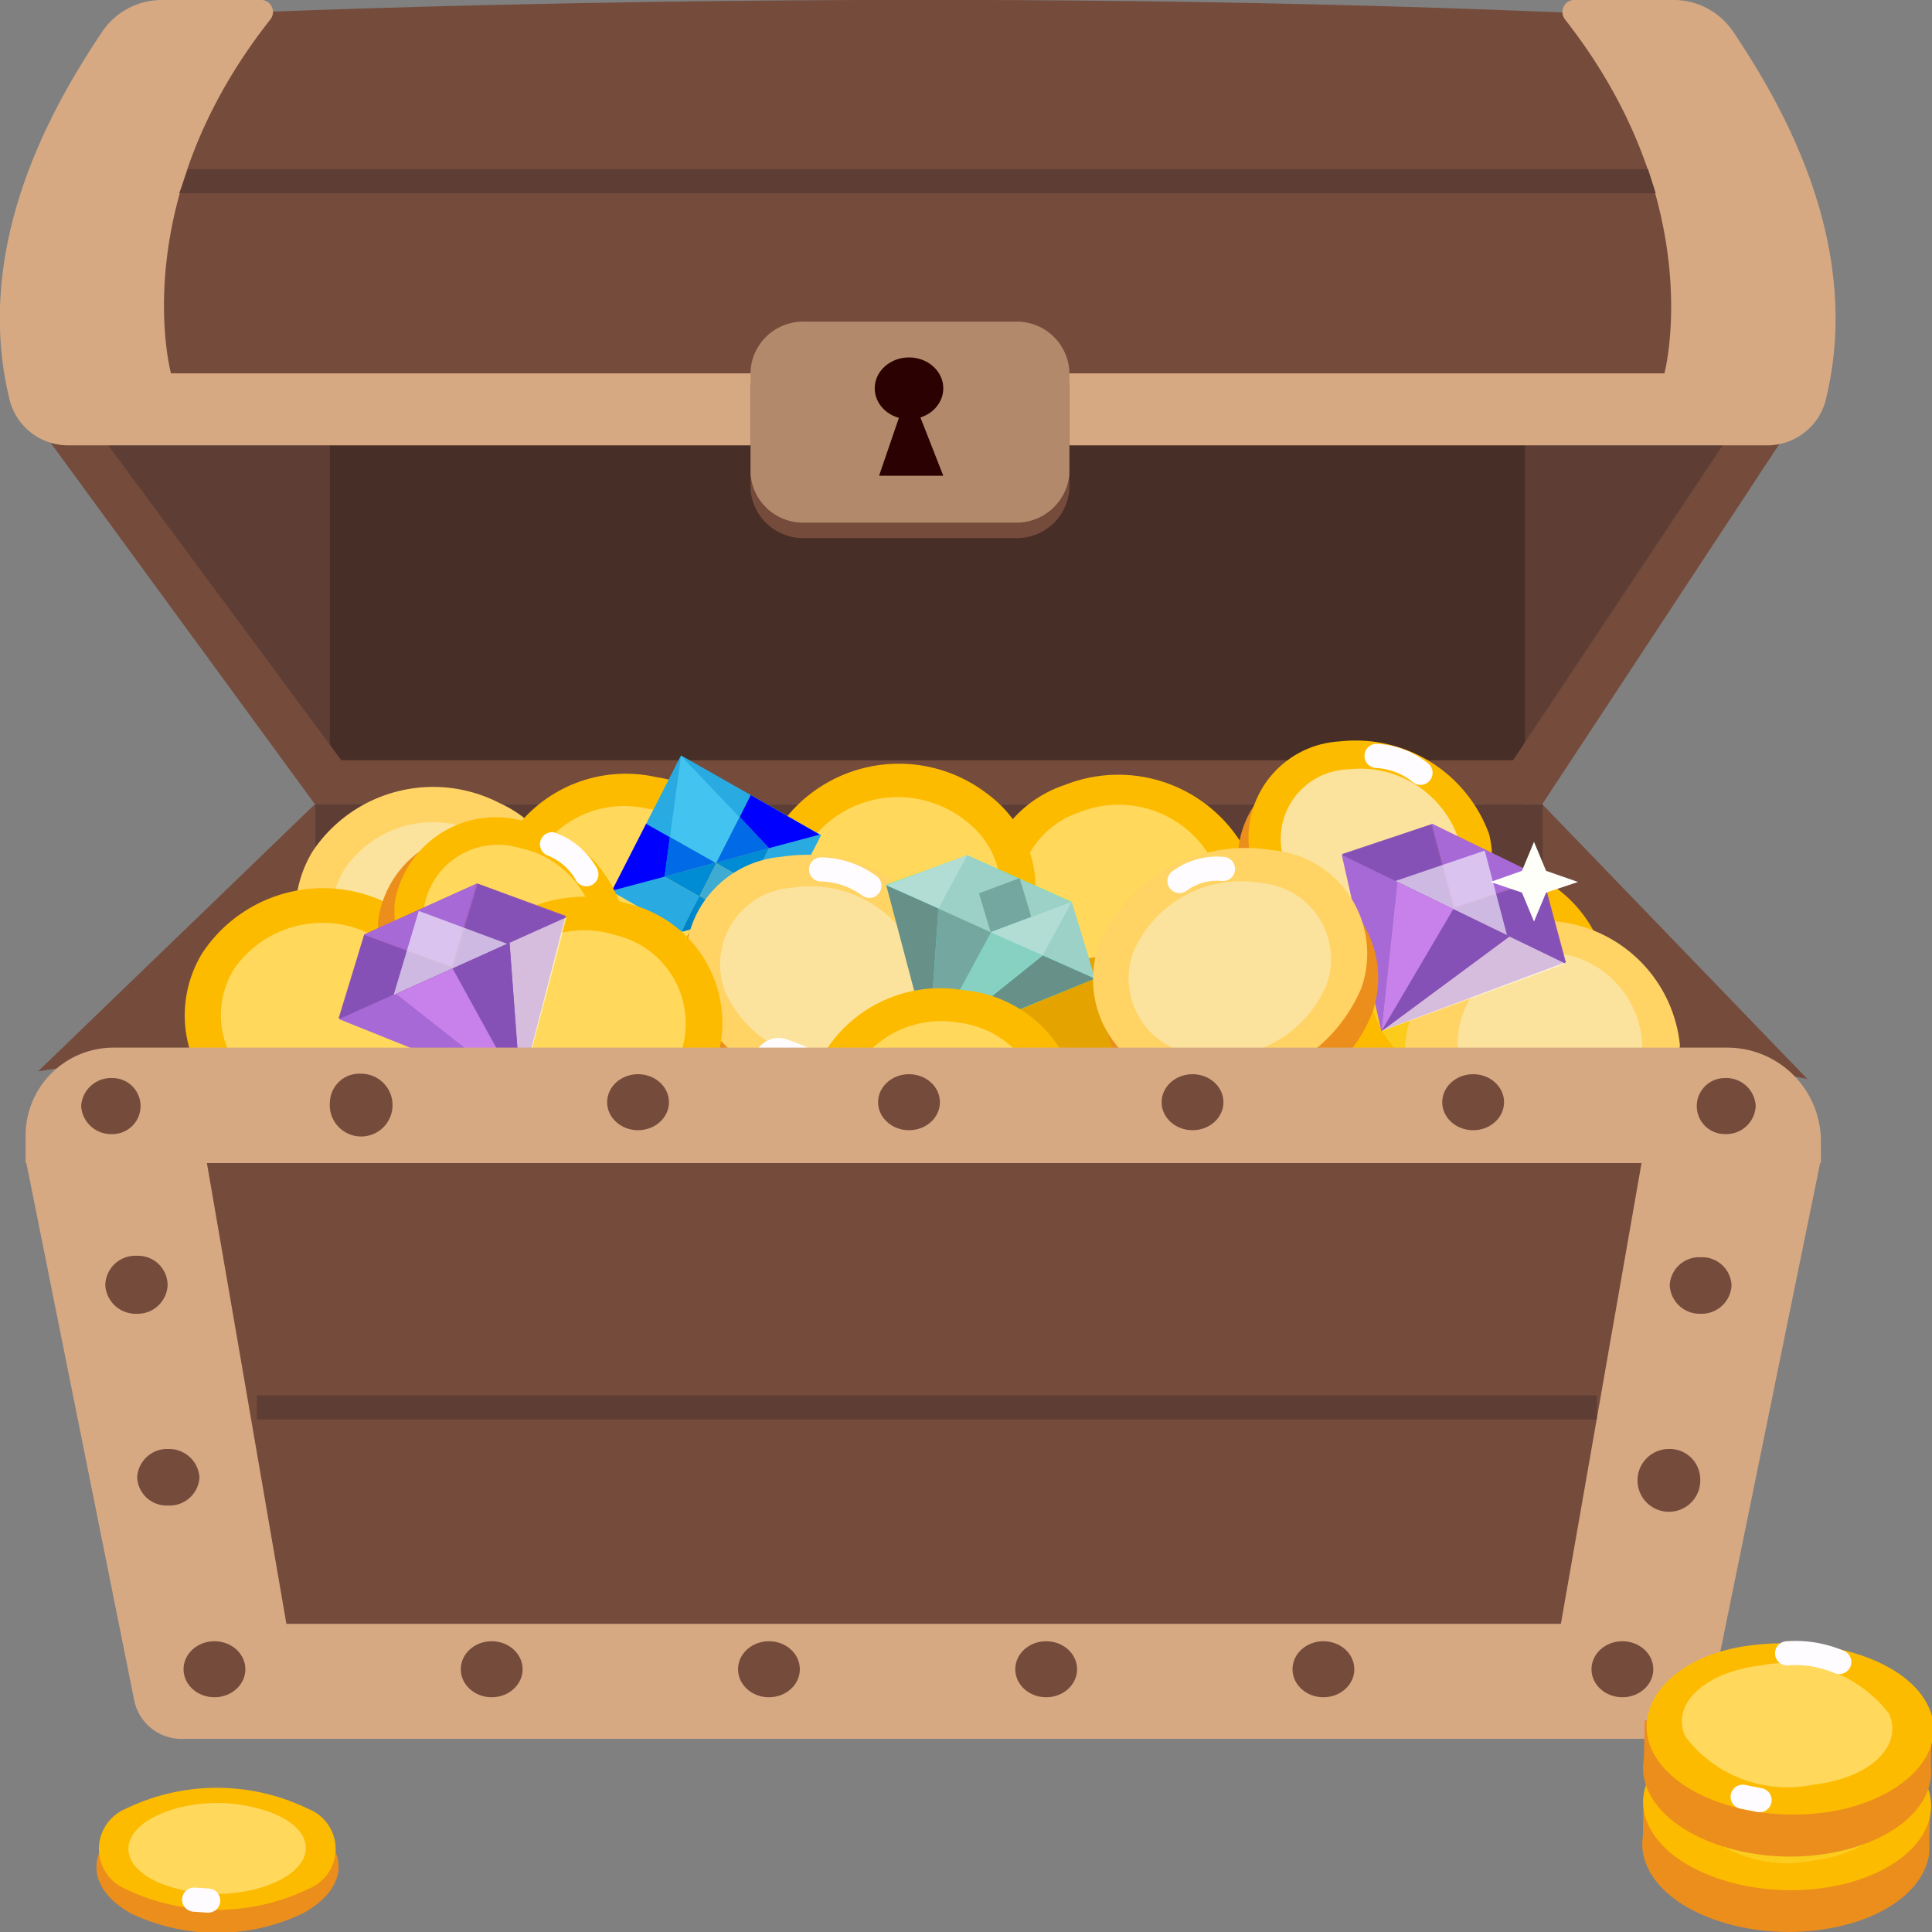 <svg xmlns="http://www.w3.org/2000/svg" viewBox="0 0 40 40"><rect x="0" y="0" width="40" height="40" fill="#808080" stroke="none"/><defs><style>.cls-1,.cls-11,.cls-17,.cls-18,.cls-32,.cls-49{fill:none}.cls-2{fill:#5e3e34}.cls-4{fill:#754b3c}.cls-6{fill:#d6a983}.cls-8{fill:#2b0101}.cls-9{fill:#fdbb00}.cls-10{fill:#ffd85c}.cls-11,.cls-17,.cls-18,.cls-32,.cls-49{stroke:#fffcff;stroke-linecap:round;stroke-linejoin:round}.cls-11{stroke-width:1.07px}.cls-13{fill:#fbcc1c}.cls-14{fill:#ffd364}.cls-15{fill:#fce39d}.cls-16{fill:#eb8e1c}.cls-17{stroke-width:.93px}.cls-18{stroke-width:.5px}.cls-19,.cls-22{fill:#29abe2}.cls-21{fill:#00f}.cls-22{opacity:.8}.cls-24{fill:#008cd4}.cls-30{fill:#006ae7}.cls-32{stroke-width:1.04px}.cls-36{fill:#b1ddd4}.cls-37{fill:#9bd1c6}.cls-38{fill:#679088}.cls-39{fill:#74a79f}.cls-41{fill:#995aad}.cls-42{fill:#a669d6}.cls-43{fill:#8551b7}.cls-44{fill:#fff;opacity:.6}.cls-45{fill:#e594ff;opacity:.7}.cls-49{stroke-width:1.03px}</style><clipPath id="clip-path"><path class="cls-1" d="M32.53 20.51a2 2 0 0 0-2-2 2 2 0 0 0-2.18 1.83 2 2 0 0 0 2 2 2 2 0 0 0 2.18-1.83z"/></clipPath><linearGradient id="Water_7" x1="-218.15" y1="-186.31" x2="-215.91" y2="-186.31" gradientTransform="rotate(163.4 -115.918 -66.872)" gradientUnits="userSpaceOnUse"><stop offset="0" stop-color="#69afe0"/><stop offset=".1" stop-color="#60addf"/><stop offset=".26" stop-color="#46a6dc"/><stop offset=".46" stop-color="#1d9bd7"/><stop offset=".58" stop-color="#0094d3"/><stop offset="1" stop-color="#007fc3"/></linearGradient><clipPath id="clip-path-2"><path class="cls-1" d="M10.77 17.56a1.55 1.55 0 0 0-2 1.29 2 2 0 0 0 1.59 2 1.57 1.57 0 0 0 2-1.29 2 2 0 0 0-1.59-2z"/></clipPath><clipPath id="clip-path-3"><path class="cls-1" d="M36.43 36.05c-1.16.13-1.86.79-1.57 1.47a2.69 2.69 0 0 0 2.65 1c1.17-.14 1.87-.8 1.57-1.47a2.65 2.65 0 0 0-2.65-1z"/></clipPath></defs><g id="Game_Category_Bonus_Games"><g id="Chest"><path class="cls-2" d="M1.11 8.44l5.72 7.76h24.74l5.06-7.99-35.52.23z"/><path fill="#472e27" d="M6.83 4.58h24.74V16.2H6.83z"/><path class="cls-4" d="M6.52 16.65L.86 8.91h1.15l5.73 7.74H6.52zM31.93 16.65l5.28-8.02h-1.15l-5.34 8.02h1.21z"/><path class="cls-4" d="M6.52 15.74h25.05v.91H6.52z"/><path fill="#230202" d="M5.08 18.27h28.33v6.05H5.08z"/><path class="cls-4" d="M5.18.26s13.26-.59 27.21 0l1.85.36 1.06 7.89-33.93-.24L2.94 1zM.79 22.18l5.73-5.53v3.25l-2.13 1.73-3.6.55zM37.42 22.34l-5.49-5.69v3.25l1.91 1.73 3.58.71z"/><path class="cls-2" d="M6.52 16.65h25.42v3.25H6.52z"/><path class="cls-6" d="M35.88.65A1.49 1.49 0 0 0 34.63 0h-2a.25.25 0 0 0-.23.4c3 3.82 2.06 7.33 2.06 7.33H3.54S2.58 4.22 5.6.4a.25.25 0 0 0-.23-.4h-2a1.49 1.49 0 0 0-1.25.65C1.22 2-.63 5 .21 8.32a1.25 1.25 0 0 0 1.24.9h35.1a1.25 1.25 0 0 0 1.24-.9C38.63 5 36.78 2 35.88.65z"/><path class="cls-2" d="M34.28 4H3.71l.19-.5h30.22l.16.5z"/><path class="cls-4" d="M21 7h-4.33a1.09 1.09 0 0 0-1.13 1v2.14a1.09 1.09 0 0 0 1.13 1H21a1.09 1.09 0 0 0 1.14-1V8A1.09 1.09 0 0 0 21 7z"/><path d="M21 6.66h-4.33a1.09 1.09 0 0 0-1.13 1v2.16a1.09 1.09 0 0 0 1.13 1H21a1.1 1.1 0 0 0 1.14-1V7.69A1.09 1.09 0 0 0 21 6.66z" fill="#b28a6b"/><ellipse class="cls-8" cx="18.82" cy="8.04" rx=".71" ry=".64"/><path class="cls-8" d="M18.82 8.04l-.62 1.81h1.33l-.71-1.81z"/><path class="cls-9" d="M24.29 21a3 3 0 0 1-3.74-1.36 2.5 2.5 0 0 1 1.5-3.39 3 3 0 0 1 3.74 1.36 2.5 2.5 0 0 1-1.5 3.39z"/><path class="cls-10" d="M22.34 16.82a1.85 1.85 0 0 0-1.1 2.51 2.2 2.2 0 0 0 2.76 1 1.86 1.86 0 0 0 1.1-2.51 2.2 2.2 0 0 0-2.76-1z"/><path class="cls-11" d="M22.47 20.71l.33.07"/><path class="cls-9" d="M27.58 20.35a2.75 2.75 0 0 1 3-2.49 2.7 2.7 0 0 1 2.74 2.68 2.76 2.76 0 0 1-3 2.49 2.72 2.72 0 0 1-2.74-2.68z"/><path class="cls-10" d="M32.53 20.51a2 2 0 0 0-2-2 2 2 0 0 0-2.18 1.83 2 2 0 0 0 2 2 2 2 0 0 0 2.18-1.83z"/><g clip-path="url(#clip-path)"><path class="cls-13" d="M29.13 18.49l2.61 3.91s-2.33.91-3.33-.72.72-3.19.72-3.19z"/></g><path class="cls-11" d="M28.61 18.96l-.22.24M32.77 21.2a1.3 1.3 0 0 1-.6.8"/><path class="cls-14" d="M11.43 20.16a3 3 0 0 1-3.88 1 2.48 2.48 0 0 1-1.08-3.53 3 3 0 0 1 3.88-1 2.46 2.46 0 0 1 1.08 3.53z"/><path class="cls-15" d="M7.13 18a1.82 1.82 0 0 0 .79 2.6 2.22 2.22 0 0 0 2.86-.73 1.82 1.82 0 0 0-.8-2.6 2.21 2.21 0 0 0-2.85.73z"/><path class="cls-11" d="M9.82 20.97l.31-.13"/><path class="cls-9" d="M5.25 23.26a2.47 2.47 0 0 1-1.06-3.53 3 3 0 0 1 3.89-1 2.47 2.47 0 0 1 1.06 3.57 3 3 0 0 1-3.89.96z"/><path class="cls-10" d="M7.71 19.36a2.23 2.23 0 0 0-2.87.71 1.82 1.82 0 0 0 .79 2.6A2.22 2.22 0 0 0 8.49 22a1.82 1.82 0 0 0-.78-2.64z"/><path class="cls-11" d="M8.49 19.48a1.28 1.28 0 0 1 .5.86"/><path class="cls-9" d="M13.59 16.09a2.6 2.6 0 0 1 2.18 3.07 2.85 2.85 0 0 1-3.38 2 2.6 2.6 0 0 1-2.19-3.07 2.87 2.87 0 0 1 3.39-2z"/><path class="cls-10" d="M12.55 20.49A2.11 2.11 0 0 0 15 19a1.91 1.91 0 0 0-1.61-2.26 2.11 2.11 0 0 0-2.49 1.46 1.92 1.92 0 0 0 1.65 2.29z"/><path class="cls-11" d="M14.92 17.25l-.23-.23M11.76 20.59a1.4 1.4 0 0 1-.76-.68"/><path class="cls-9" d="M20.75 20.1a3.06 3.06 0 0 1-4 .27 2.43 2.43 0 0 1-.29-3.65 3 3 0 0 1 4-.27 2.43 2.43 0 0 1 .29 3.65z"/><path class="cls-10" d="M17 17.16a1.8 1.8 0 0 0 .22 2.69 2.25 2.25 0 0 0 3-.19A1.78 1.78 0 0 0 20 17a2.25 2.25 0 0 0-3 .16z"/><path class="cls-11" d="M18.99 20.61l.34-.07"/><path class="cls-14" d="M31.93 24.21a2.72 2.72 0 0 1-2.84-2.58 2.86 2.86 0 0 1 5.69 0 2.72 2.72 0 0 1-2.85 2.58z"/><path class="cls-15" d="M31.93 19.72A1.91 1.91 0 1 0 34 21.63a2 2 0 0 0-2.07-1.91z"/><path class="cls-11" d="M30.37 23.34l.27.18"/><path class="cls-16" d="M28.79 20.2a2.94 2.94 0 0 1-3.1-1.92 2 2 0 0 1 1.83-2.49 2.94 2.94 0 0 1 3.1 1.92 2 2 0 0 1-1.83 2.49z"/><path class="cls-9" d="M29 19.76a2.94 2.94 0 0 1-3.09-1.92 2 2 0 0 1 1.83-2.49 2.94 2.94 0 0 1 3.09 1.92A2 2 0 0 1 29 19.76z"/><path class="cls-15" d="M27.91 15.93a1.44 1.44 0 0 0-1.34 1.83 2.15 2.15 0 0 0 2.28 1.42 1.44 1.44 0 0 0 1.34-1.83 2.15 2.15 0 0 0-2.28-1.42z"/><path class="cls-17" d="M27.44 19.17l.29.12"/><path class="cls-18" d="M28.5 15.65a1.58 1.58 0 0 1 .91.35"/><path class="cls-19" d="M14.12 19.29l2.15-.58.73-1.42-2.9-1.65-1.43 2.81z"/><path class="cls-19" d="M15.56 18.29l.71.41.72-1.41-.02-.01-1.05.28-.36.73z"/><path fill="url(#Water_7)" d="M15.23 18.99h-.02l-.75-.48-.34.78 2.15-.59-.73-.46-.31.75z"/><path class="cls-19" d="M15.54 16.47l-1.44-.82.92.97.52-.15zM14.1 15.65l-.72 1.41.55-.15.17-1.26zM14.11 19.28l.37-.72-.72-.41-1.09.29v.02l1.44.82z"/><path class="cls-21" d="M15.92 17.56l1.05-.28-1.43-.82-.23.45.61.65zM13.87 17.33l-.49-.28-.71 1.39 1.09-.29.11-.82z"/><path class="cls-22" d="M15.31 16.93l.23-.46-.52.15.29.31zM13.93 16.91l-.55.15.5.28.05-.43z"/><path fill="#ff9554" d="M14.83 17.88l.73.41.36-.73-1.09.3v.02z"/><path class="cls-24" d="M14.83 17.88l.73.41.36-.73-1.09.3v.02z"/><path fill="#ffaa3f" d="M15.23 18.99l.32-.71-.72-.41-.36.67.74.45h.02z"/><path opacity=".9" fill="#29abe2" d="M15.23 18.99l.32-.71-.72-.41-.36.67.74.45h.02z"/><path fill="#ffdb54" d="M14.81 17.86l-1.05.29.72.41.35-.69-.02-.01z"/><path class="cls-24" d="M14.81 17.86l-1.05.29.72.41.35-.69-.02-.01z"/><path fill="#946400" d="M14.82 17.88h.01l.01-.01-.02.01z"/><path fill="#ff7b15" opacity=".3" d="M14.82 17.88h.01l.01-.01-.02.01z"/><path class="cls-30" d="M15.92 17.56l-.61-.65-.48.95 1.09-.3zM13.87 17.32l-.11.83 1.05-.29-.94-.54z"/><path fill="#43c3ef" d="M14.81 17.86h.02l.48-.94-1.21-1.27-.23 1.68.94.53z"/><path class="cls-16" d="M17.69 23.07a3.3 3.3 0 0 1-3.59-1.95 2.15 2.15 0 0 1 1.9-2.87 3.3 3.3 0 0 1 3.59 1.94 2.15 2.15 0 0 1-1.9 2.88z"/><path class="cls-14" d="M17.91 22.57a3.32 3.32 0 0 1-3.59-1.95 2.16 2.16 0 0 1 1.85-2.88 3.32 3.32 0 0 1 3.59 2 2.16 2.16 0 0 1-1.85 2.83z"/><path class="cls-15" d="M16.4 18.38A1.59 1.59 0 0 0 15 20.5a2.43 2.43 0 0 0 2.64 1.43A1.58 1.58 0 0 0 19 19.81a2.42 2.42 0 0 0-2.6-1.43z"/><path class="cls-32" d="M16.12 22.01l.32.12"/><path class="cls-18" d="M17 18a1.75 1.75 0 0 1 1 .34"/><path class="cls-16" d="M10 21.83a2.69 2.69 0 0 1-2.17-2.77 2.12 2.12 0 0 1 2.66-1.76 2.69 2.69 0 0 1 2.17 2.78A2.1 2.1 0 0 1 10 21.83z"/><path class="cls-9" d="M10.34 21.49a2.69 2.69 0 0 1-2.17-2.78A2.12 2.12 0 0 1 10.84 17 2.69 2.69 0 0 1 13 19.74a2.1 2.1 0 0 1-2.66 1.75z"/><path class="cls-10" d="M10.77 17.56a1.55 1.55 0 0 0-2 1.29 2 2 0 0 0 1.59 2 1.57 1.57 0 0 0 2-1.29 2 2 0 0 0-1.59-2z"/><g clip-path="url(#clip-path-2)"><path class="cls-13" d="M8.69 20l3.8-1.45s.72 2-.86 2.55S8.69 20 8.69 20z"/></g><path class="cls-17" d="M9.09 20.44l.22.21"/><path class="cls-18" d="M11.43 17.48a1.4 1.4 0 0 1 .71.62"/><path class="cls-9" d="M9.39 20.39A2.92 2.92 0 0 1 13 18.71 2.54 2.54 0 0 1 14.82 22a2.91 2.91 0 0 1-3.57 1.69 2.57 2.57 0 0 1-1.86-3.3z"/><path class="cls-10" d="M14.11 21.76a1.88 1.88 0 0 0-1.37-2.4 2.14 2.14 0 0 0-2.63 1.24 1.89 1.89 0 0 0 1.36 2.4 2.16 2.16 0 0 0 2.64-1.24z"/><path class="cls-11" d="M14.14 22.48a1.38 1.38 0 0 1-.82.62"/><path d="M25 22a1.94 1.94 0 0 0-1.77-2.16 2.08 2.08 0 0 0-2.38 1.61 1.94 1.94 0 0 0 1.77 2.16A2.08 2.08 0 0 0 25 22z" fill="#e5a300"/><path class="cls-11" d="M21.24 20.06l-.24.22M25.11 22.7a1.31 1.31 0 0 1-.7.74"/><path fill="#34f7c9" d="M19.27 21.65l3.4-1.39-.49-1.59-2.15-.96-1.68.61.92 3.33z"/><path class="cls-36" d="M20.03 17.7l-1.68.63 2.16.97-.48-1.6z"/><path class="cls-37" d="M22.19 18.68l-2.16-.97.48 1.58 1.68-.61z"/><path class="cls-38" d="M18.35 18.33l.88 3.33.2-2.85-1.08-.48zM19.23 21.66l3.44-1.4-1.08-.48-2.36 1.88z"/><path class="cls-39" d="M19.43 18.81l2.16.97-.48-1.6-1.68.63z"/><path class="cls-37" d="M20.51 19.3l2.16.96-.48-1.59-1.68.63z"/><path class="cls-39" d="M19.43 18.81l2.16.97-2.36 1.88.2-2.85z"/><path class="cls-37" d="M20.03 17.7l-.6 1.11 1.08.49-.48-1.6z"/><path class="cls-36" d="M22.19 18.67l-.6 1.11-1.08-.48 1.68-.63z"/><path fill="#9afce9" opacity=".5" d="M20.52 19.3l-1.29 2.38 2.36-1.9-1.07-.48z"/><path class="cls-9" d="M16.71 22.68a2.82 2.82 0 0 1 3.23-2.18 2.64 2.64 0 0 1 2.4 2.94 2.81 2.81 0 0 1-3.23 2.18 2.64 2.64 0 0 1-2.4-2.94z"/><path class="cls-10" d="M21.6 23.34a2 2 0 0 0-1.77-2.17 2.08 2.08 0 0 0-2.38 1.61A2 2 0 0 0 19.22 25a2.08 2.08 0 0 0 2.38-1.66z"/><path class="cls-11" d="M21.76 24.05a1.3 1.3 0 0 1-.7.73"/><path class="cls-41" d="M31.95 18.18l-2.3-1.12-1.86.62.82 3.66 3.81-1.42-.47-1.74z"/><path class="cls-42" d="M29.64 17.05l.47 1.73 1.85-.6-2.32-1.13z"/><path class="cls-43" d="M29.63 17.07l-1.85.63 2.31 1.12-.46-1.75z"/><path class="cls-42" d="M27.78 17.7l.82 3.65.33-3.09-1.15-.56z"/><path class="cls-43" d="M30.09 18.82l2.32 1.13-.46-1.76-1.86.63z"/><path class="cls-44" d="M28.6 21.35l3.81-1.4-1.16-.56-2.65 1.96zM28.89 18.24l2.31 1.12-.46-1.75-1.85.63z"/><path class="cls-43" d="M28.93 18.26l2.32 1.13-2.65 1.96.33-3.09z"/><path class="cls-45" d="M30.09 18.82l-1.49 2.53.33-3.09 1.16.56z"/><path class="cls-16" d="M23 20.1a3.3 3.3 0 0 1 3.59-2A2.16 2.16 0 0 1 28.4 21a3.32 3.32 0 0 1-3.59 2A2.16 2.16 0 0 1 23 20.1z"/><path class="cls-14" d="M22.74 19.6a3.3 3.3 0 0 1 3.59-2 2.15 2.15 0 0 1 1.85 2.87 3.3 3.3 0 0 1-3.59 1.95 2.15 2.15 0 0 1-1.85-2.82z"/><path class="cls-15" d="M23.46 19.72a1.59 1.59 0 0 0 1.36 2.12 2.43 2.43 0 0 0 2.64-1.44 1.58 1.58 0 0 0-1.36-2.12 2.43 2.43 0 0 0-2.64 1.44z"/><path class="cls-18" d="M24.42 18.24a1.31 1.31 0 0 1 .9-.25"/><path class="cls-41" d="M9.88 18.29l-2.34 1.06-.53 1.73 3.76 1.52.94-3.64-1.83-.67z"/><path class="cls-42" d="M7.53 19.35l1.82.66.53-1.72-2.35 1.06z"/><path class="cls-43" d="M7.54 19.36l-.52 1.74 2.36-1.05-1.84-.69z"/><path class="cls-42" d="M7.02 21.1l3.76 1.51-2.58-2.04-1.18.53z"/><path class="cls-43" d="M9.38 20.05l2.35-1.06-1.84-.69-.51 1.75z"/><path class="cls-44" d="M10.78 22.61l.95-3.62-1.18.53.23 3.09zM8.15 20.6l2.35-1.06-1.83-.68-.52 1.74z"/><path class="cls-43" d="M8.2 20.58l2.35-1.06.23 3.09-2.58-2.03z"/><path class="cls-45" d="M9.37 20.05l1.41 2.56-2.58-2.03 1.17-.53z"/><path class="cls-4" d="M2.95 22.66h31.29v11.99H2.95z"/><path class="cls-6" d="M4.27 24l2.07 12H3.83a1 1 0 0 1-1.05-.79L.53 24zM34 24l-2.1 12h2.51a1 1 0 0 0 1-.79L37.7 24z"/><path class="cls-6" d="M3.99 33.62h29.79V36H3.99zM2.35 21.69h33.41a1.94 1.94 0 0 1 1.94 1.94v.45H.53v-.56a1.82 1.82 0 0 1 1.82-1.83z"/><ellipse class="cls-4" cx="33.59" cy="34.56" rx=".64" ry=".58"/><path class="cls-4" d="M35.2 30.59a.65.65 0 1 1-.65-.59.63.63 0 0 1 .65.59zM35.85 26.61a.62.62 0 0 1-.64.59.62.62 0 0 1-.64-.59.61.61 0 0 1 .64-.58.61.61 0 0 1 .64.58zM36.35 22.9a.61.61 0 0 1-.64.58.58.58 0 1 1 0-1.16.61.61 0 0 1 .64.58z"/><ellipse class="cls-4" cx="4.44" cy="34.56" rx=".64" ry=".58"/><ellipse class="cls-4" cx="10.18" cy="34.56" rx=".64" ry=".58"/><ellipse class="cls-4" cx="15.92" cy="34.56" rx=".64" ry=".58"/><ellipse class="cls-4" cx="21.66" cy="34.56" rx=".64" ry=".58"/><ellipse class="cls-4" cx="27.4" cy="34.56" rx=".64" ry=".58"/><path class="cls-4" d="M6.83 22.82a.65.65 0 1 0 .64-.59.61.61 0 0 0-.64.59z"/><ellipse class="cls-4" cx="13.21" cy="22.82" rx=".64" ry=".58"/><ellipse class="cls-4" cx="18.82" cy="22.82" rx=".64" ry=".58"/><ellipse class="cls-4" cx="24.69" cy="22.82" rx=".64" ry=".58"/><ellipse class="cls-4" cx="30.5" cy="22.82" rx=".64" ry=".58"/><path class="cls-4" d="M2.84 30.59a.61.61 0 0 0 .64.58.62.62 0 0 0 .65-.58.63.63 0 0 0-.65-.59.62.62 0 0 0-.64.59zM2.18 26.61a.63.63 0 0 0 .65.59.62.62 0 0 0 .64-.59.61.61 0 0 0-.64-.61.62.62 0 0 0-.65.61zM1.68 22.9a.62.62 0 0 0 .65.58.58.58 0 1 0 0-1.16.62.62 0 0 0-.65.58z"/><path class="cls-2" d="M5.32 28.89h27.74v.5H5.32z"/><path fill="#fffffa" d="M31.76 17.43l.25.6.66.23-.66.22-.25.6-.25-.6-.65-.22.65-.23.25-.6z"/></g><g id="Coins"><g id="Coin_3"><path class="cls-16" d="M37.9 39.92c-1.55.29-3.24-.24-3.75-1.18s.34-1.94 1.89-2.23 3.25.24 3.76 1.18-.34 1.95-1.9 2.23z"/><path class="cls-16" d="M34.01 38.3l.02-1.12 5.94.18-.04 1.09-2.96 1.29-2.96-1.44z"/><path class="cls-9" d="M37.93 39.06c-1.56.28-3.24-.25-3.76-1.19s.34-1.94 1.9-2.23 3.24.25 3.76 1.19-.34 1.94-1.9 2.23z"/><path class="cls-10" d="M36.43 36.05c-1.16.13-1.86.79-1.57 1.47a2.69 2.69 0 0 0 2.65 1c1.17-.14 1.87-.8 1.57-1.47a2.65 2.65 0 0 0-2.65-1z"/><g clip-path="url(#clip-path-3)"><path class="cls-13" d="M35.22 38.32l3.5-2.1s1.69 1.21.2 2-3.7.1-3.7.1z"/></g><path class="cls-49" d="M37 35.79a2.3 2.3 0 0 1 1.08.18"/></g><g id="Coin_2"><path class="cls-16" d="M37.93 38.36c-1.56.29-3.24-.25-3.76-1.19s.34-1.94 1.9-2.23 3.24.25 3.76 1.19-.34 1.94-1.9 2.23z"/><path class="cls-16" d="M34.03 36.74l.02-1.12 5.95.17-.04 1.1-2.97 1.29-2.96-1.44z"/><path class="cls-9" d="M38 37.49c-1.56.29-3.25-.24-3.76-1.18s.34-2 1.9-2.23 3.24.24 3.75 1.18-.38 1.94-1.89 2.23z"/><path class="cls-10" d="M36.46 34.48c-1.17.14-1.87.8-1.57 1.47a2.65 2.65 0 0 0 2.65 1c1.16-.13 1.87-.79 1.57-1.47a2.69 2.69 0 0 0-2.65-1z"/><path class="cls-18" d="M36.08 37.2l.35.07M37 34.23a2.31 2.31 0 0 1 1.08.18"/></g></g><g id="Coin_1"><path class="cls-16" d="M2.72 37.69a4.14 4.14 0 0 1 3.54 0c1 .52 1 1.39 0 1.93a4.14 4.14 0 0 1-3.54 0c-.96-.53-.97-1.39 0-1.93z"/><path class="cls-9" d="M2.6 37.45a4.32 4.32 0 0 1 3.78 0 .89.89 0 0 1 0 1.66 4.36 4.36 0 0 1-3.78 0 .9.9 0 0 1 0-1.66z"/><path class="cls-10" d="M3.69 37.43c-1.38.37-1.37 1.34 0 1.68a3.25 3.25 0 0 0 1.61 0c1.38-.37 1.37-1.34 0-1.68a3.25 3.25 0 0 0-1.61 0z"/><path class="cls-18" d="M4.31 39.35l-.29-.02"/></g></g></svg>